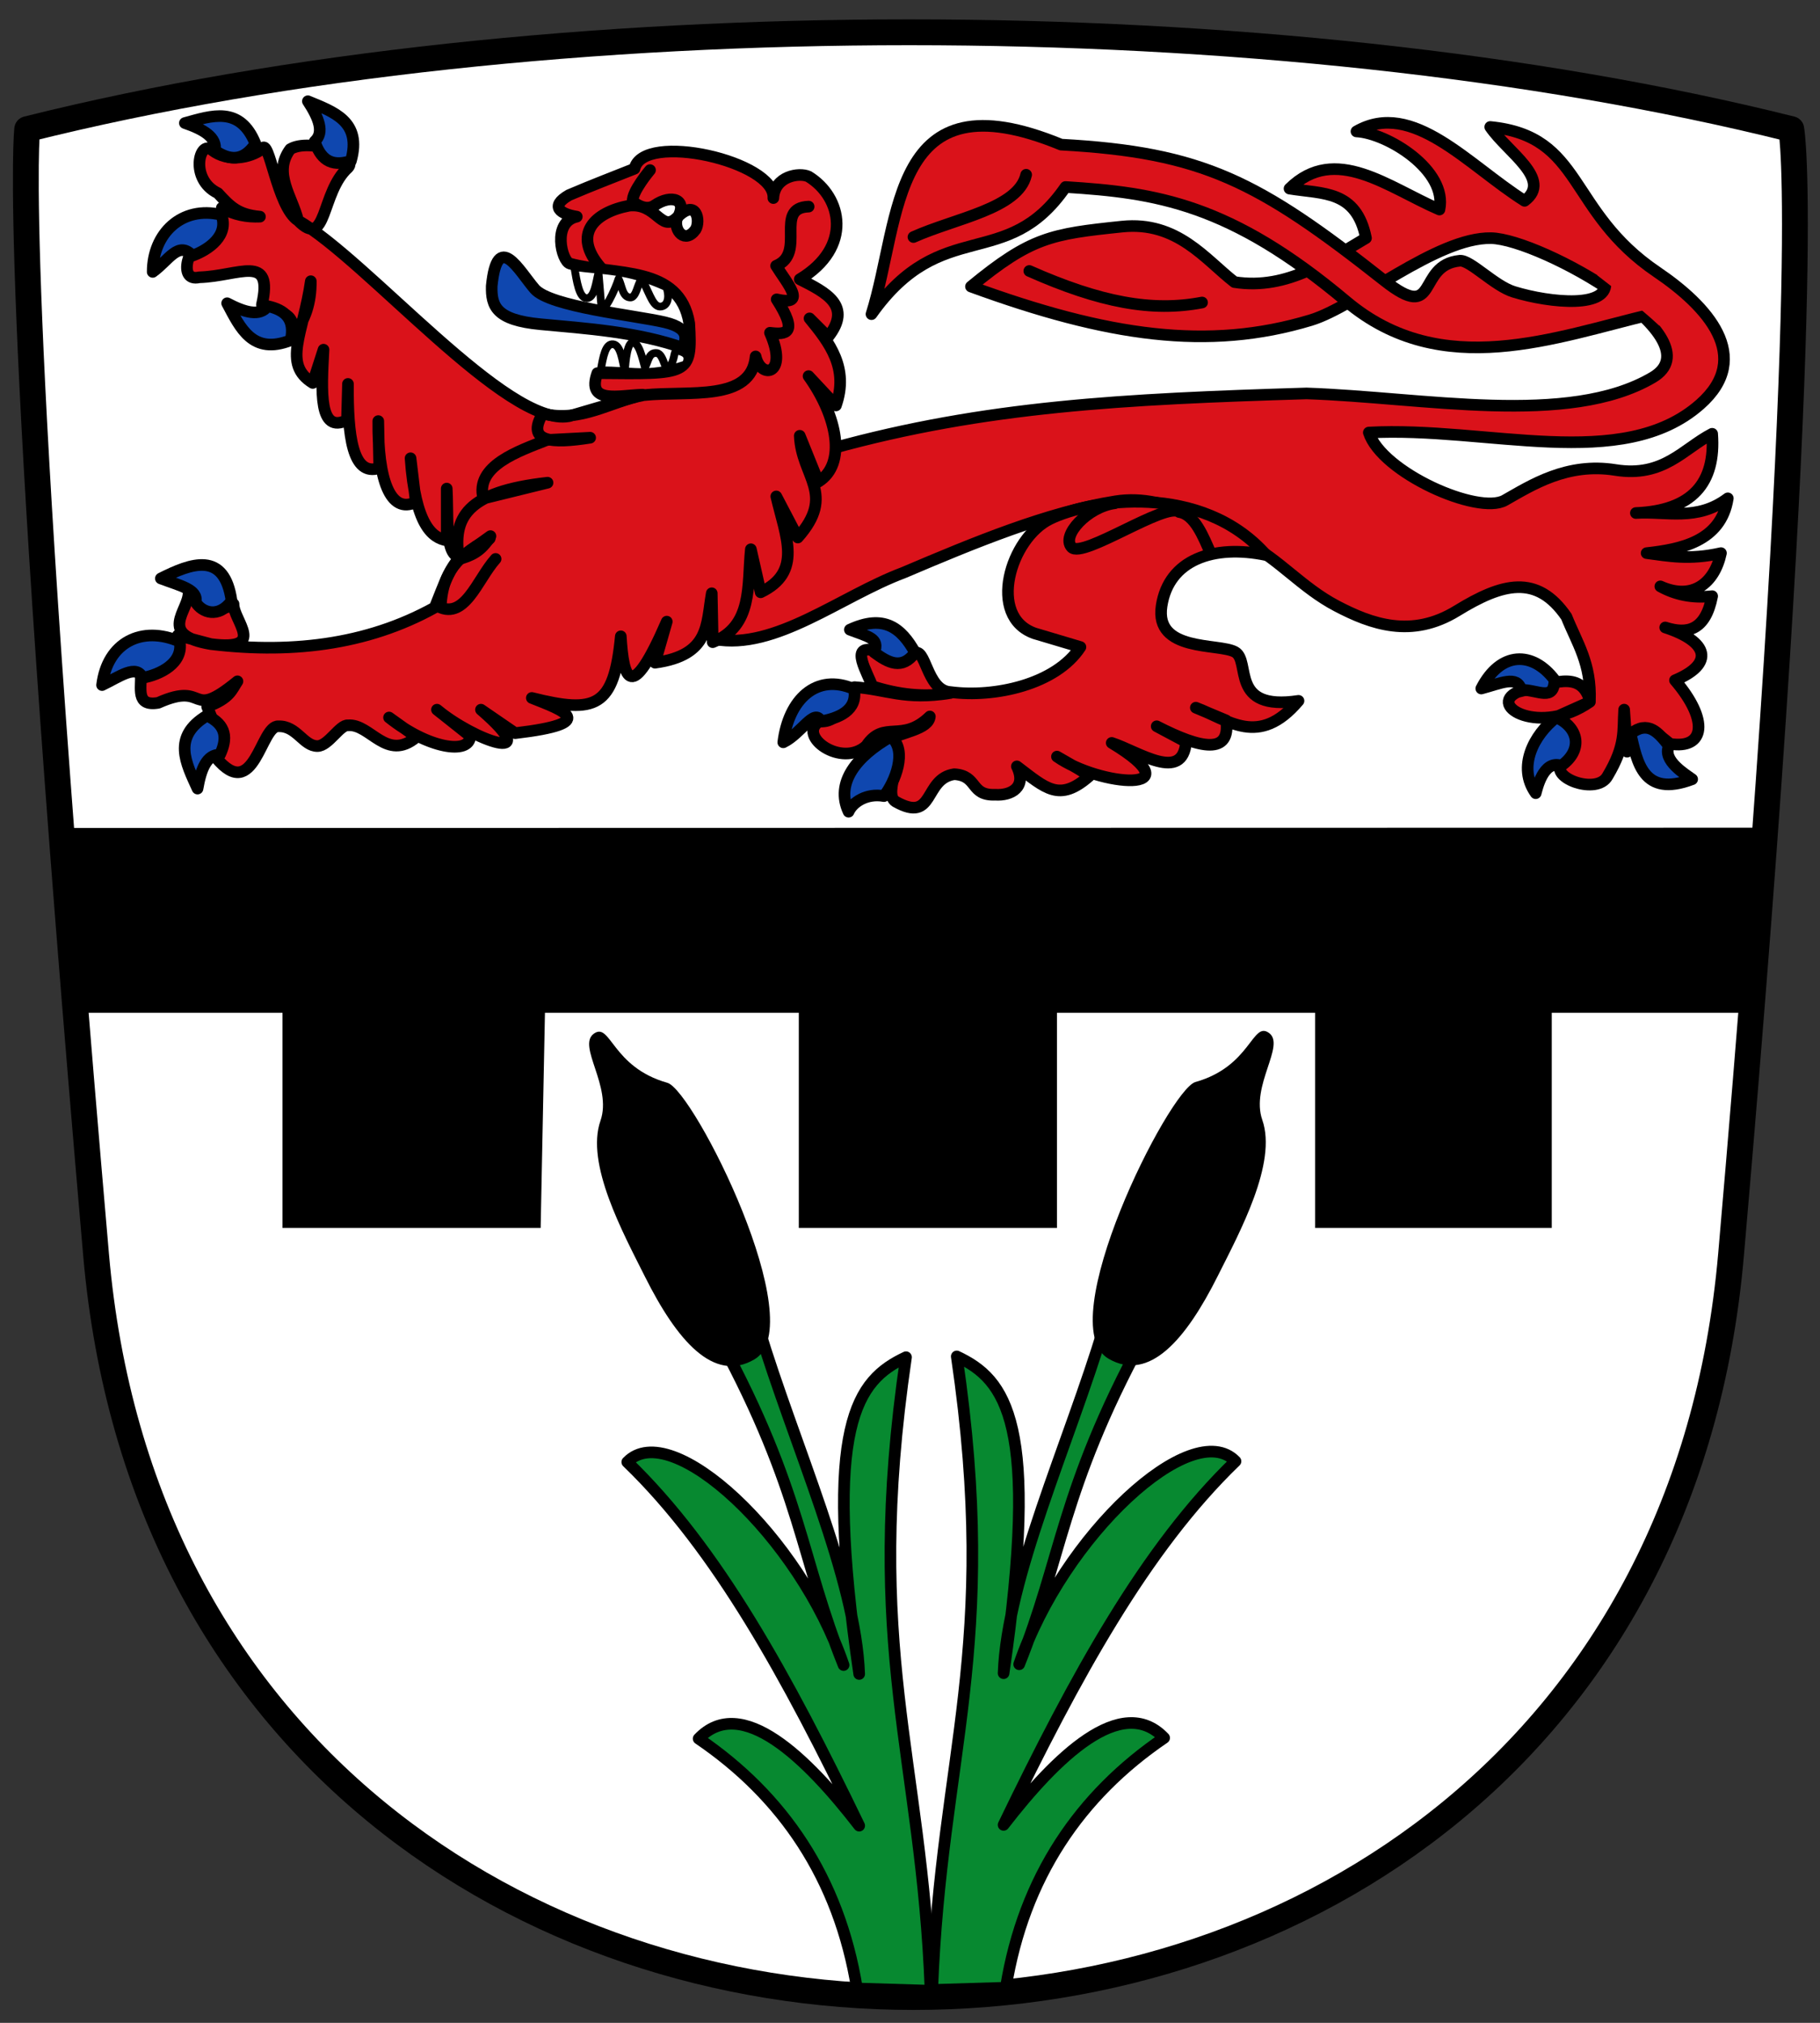 <!-- Created with Inkscape (http://www.inkscape.org/) -->
<svg xmlns:rdf="http://www.w3.org/1999/02/22-rdf-syntax-ns#" xmlns="http://www.w3.org/2000/svg" height="470" width="423" version="1.1" xmlns:cc="http://creativecommons.org/ns#" xmlns:dc="http://purl.org/dc/elements/1.1/">
 <rect width="100%" height="100%" fill="#333333" stroke="none"/>

 <g transform="translate(-2.454,-3.686)">
  <path stroke-linejoin="round" d="M8.78,33.688c120-30,290-30,410,0,0,0,6,31.498-14,261.5s-360,230-380,0-16-261.5-16-261.5z" stroke="#000" stroke-linecap="round" stroke-miterlimit="4" stroke-dasharray="none" stroke-width="6" fill="#FFF"/>
  <path stroke-linejoin="round" d="m397.58,97.639c12.528-11.058,1.623-22.869-9.995-30.734-20.974-14.198-17.039-31.594-38.776-33.718,3.954,5.832,14.628,12.21,7.989,17.163-13.026-8.188-26.053-23.625-39.079-16.126,7.214,0.37,21.239,9.064,19.288,18.147-11.906-5.123-24.234-15.295-34.844-4.864,7.756,1.284,15.512,0.283,17.77,11.498-8.41,4.879-18.057,12.187-30.572,10.225-6.744-5.229-13.276-14.227-26.137-12.891-16.411,1.705-21.142,2.447-35.096,13.927,31.727,11.597,55.115,15.009,78.987,7.796,10.52-3.179,29.247-19.266,41.886-19.043,11.569,0.204,52.812,23.411,37.546,32.378-19.576,11.499-53.362,4.598-80.436,3.702-42.608,1.288-74.742,2.967-110.28,12.789l-27.274,44.32,0.001-0.001c14.106,2.593,29.221-9.962,43.866-15.456,16.44-6.992,33.564-14.104,49.321-16.592,12.492-1.972,23.353,6.547,30.684,9.773,7.093,3.511,12.613,10.314,20.683,14.546,8.07,4.231,17.426,7.605,27.956,1.136s18.604-8.633,25.456,1.364c2.486,6.187,5.789,10.847,5.455,19.546-2.098-7.416-8.899-3.963-16.819-2.046-7.088,3.273,5.296,10.309,16.819,2.273l-8.637,3.864c2.045,2.993,7.939,3.493,2.046,10.455-2.662,3.372,8.228,7.395,10.682,2.955,4.333-7.271,3.533-10.472,3.864-15.456l0.682,9.773c2.025-7.37,4.367-6.48,10.001-1.818,8.097,1.289,9.1-5.456,1.136-14.774,9.241-3.869,7.787-8.999-2.273-12.273,5.166,1.654,9.362,0.721,10.91-7.273-4.655,0.52-8.604-0.37-12.046-2.273,7.402,3.336,12.581-0.645,14.091-7.728-7.428,1.67-12.172,0.656-17.274,0,7.721-0.862,17.309-2.626,18.865-12.728-7.122,5.381-14.243,2.958-21.365,3.409,13.067-0.535,18.6-6.967,17.728-18.41-6.694,3.459-11.275,10.206-22.501,8.409-11.226-1.797-19.475,3.533-25.683,7.046-6.208,3.513-28.612-6.459-31.616-15.741,27.517-1.489,58.912,9.405,76.992-6.553z" stroke="#000" stroke-linecap="round" stroke-miterlimit="4" stroke-dasharray="none" stroke-width="2.7" fill="#da121a"/>
  <path stroke-linejoin="round" d="m246.52,124.25c-9.264,4.487-14.698,22.677-3.636,26.592l10.682,3.182c-5.678,8.721-20.014,11.819-30.229,10.455-5.683-0.328-5.68-11.113-8.637-8.864-3.194,3.153-5.071,1.56-8.864-0.682-6.239-1.827-1.535,5.365-0.682,8.182,6.061,1.956,12.122,2.663,18.183,1.591-10.726,1.747-14.892-0.88-22.274-1.364-2.179,3.535-3.716,8.423-8.182,7.955-5.22,3.354,5.123,10.903,10.91,5.682,4.11-6.165,8.257-0.493,14.774-6.819-0.294,3.004-6.51,3.639-9.773,5.455,4.812,3.479-1.385,12.261,1.818,14.319,9.154,5.158,6.436-5.328,13.637-6.364,5.606,0.348,3.579,5.013,9.546,4.773,3.641,0.232,7.372-1.72,5-6.591,6.76,5.105,9.832,8.387,16.819,2.273-1.963-1.507-3.914-2.443-7.5-4.546,9.903,6.953,32.516,8.785,12.728-3.182,6.323,2.073,16.49,9.296,17.274-0.227l-6.819-3.636c10.376,5.332,17.236,6.592,16.137-1.364l-7.046-2.955c7.539,2.801,14.609,9.349,23.865-1.591-16.16,2.457-10.975-9.284-14.774-11.364-3.799-2.08-18.687,0.068-17.046-10.682,1.64-10.75,12.044-14.367,24.32-11.819-15.154-17.132-40.966-12.896-50.23-8.409z" stroke="#000" stroke-linecap="round" stroke-miterlimit="4" stroke-dasharray="none" stroke-width="2.7" fill="#da121a"/>
  <path stroke-linejoin="round" d="m46.283,141.3c3.485,2.183,6.97,5.184,10.455,2.727-0.129,3.778,7.969,10.985-5.228,9.319,19.83,2.392,37.823-0.199,53.411-9.319,0.418-5.301,1.976-10.526,11.364-15.228-11.472,11.558-9.466-2.424-10.001-11.591v12.046c-3.4-0.607-7.315-3.635-8.409-19.092l1.226,10.18c-5.982,2.946-8.869-5.436-8.727-18.816l0.227,10.91c-6.275,2.08-7.338-7.638-7.273-19.546l-0.227,8.409c-6.567,3.252-5.98-6.613-5.455-16.365l-2.5,7.728c-7.149-4.395-2.182-11.488-0.455-23.638,0.062,4.819-1.236,9.094-4.204,12.701,1.016-6.304-4.393-5.265-7.16-7.246,2.763-12.071-5.317-6.633-14.546-6.364-5.306,1.212-2.291-8.258,1.136-8.637,2.306-1.369,4.731-2.596,4.091-7.5,2.955,1.689,5.909,2.17,8.864,2.046-5.107-0.473-6.865-2.291-9.773-5.455-6.676-3.217-4.303-12.568-1.364-10.001,3.718,2.859,8.883,1.784,11.591-0.227,1.648-3.267,3.469,13.473,8.409,16.592-1.317-5.531-5.96-11.061-1.818-16.592,4.512-2.676,16.136,1.462,13.41,4.318-6.354,5.721-4.825,19.211-11.591,12.273,16.047,9.179,48.596,48.129,62.958,45.457l17.046-5c-5.422,0.132-13.046,2.309-10.455-5,21.214,0.186,22.079,0.596,21.365-11.591-2.219-13.579-17.177-10.987-27.729-13.864-1.9-0.525-4.226-9.648,1.591-10.91-3.814-0.598-6.375-2.37-1.818-5,5.68-2.428,9.84-3.981,15.228-6.137,1.939-8.712,32.832-1.704,32.274,6.819,0.267-5.104,6.003-6.009,8.182-5,7.756,4.737,10.347,16.416-2.046,23.865,6.126,3.095,12.293,6.175,6.591,13.41l-4.318-4.318c4.693,5.725,9.156,11.537,6.137,20.228l-6.364-6.819c6.723,9.392,8.883,20.458,2.273,24.547l-4.318-10.682c0.37,9.5,8.528,13.521-0.455,23.638l-5-9.546c2.204,9.437,6.171,17.564-3.636,22.274l-2.273-10.001c-0.863,8.348,0.562,17.811-8.864,21.592l-0.227-11.364c-1.272,7.134-0.34,14.384-13.182,16.137l2.727-9.546c-8.384,19.315-10.081,13.426-10.682,3.409-1.583,16.538-5.886,18.041-20.683,14.319,7.373,2.916,15.862,5.856-3.864,8.182l-7.955-5.455c15.178,13.124-1.628,7.171-10.228,0l7.728,6.137c-0.073,4.439-9.867,2.878-18.865-4.318l6.364,4.546c-6.95,5.863-10.721-3.191-15.91-2.727-1.883-0.191-4.539,4.774-7.065,4.819-3.26,0.058-4.863-4.751-9.072-4.592-4.167-0.389-5.606,18.112-14.546,7.273,1.888-2.906-0.302-7.702-2.046-11.819,5.353-1.97,5.719-3.94,7.046-5.909-11.668,9.523-6.689-0.241-18.41,5-5.369,0.918-3.811-3.552-4.091-6.591,7.457-0.533,7.585-5.064,8.637-9.092l7.728,2.046c-12.668-2.115-5.11-7.748-5.228-12.046z" stroke="#000" stroke-linecap="round" stroke-miterlimit="4" stroke-dasharray="none" stroke-width="2.7" fill="#da121a"/>
  <path stroke-linejoin="round" d="m128.1,79.021c-10.363-0.968-11.474-4.206-11.364-8.864,1.316-13.208,6.411-3.46,10.001,0.682,3.589,4.142,23.455,6.129,30.229,7.728,6.774,1.599,4.235,4.59,4.432,6.023-10.678-3.812-22.935-4.601-33.297-5.569z" stroke="#000" stroke-linecap="round" stroke-miterlimit="4" stroke-dasharray="none" stroke-width="2.7" fill="#0f47af"/>
  <path stroke-linejoin="round" d="m74.011,27.208c6.003,2.481,12.606,4.674,10.001,13.864-4.869,1.584-7.162-0.697-8.409-4.546,2.28-2.052,0.949-5.459-1.591-9.319z" stroke="#000" stroke-linecap="round" stroke-miterlimit="4" stroke-dasharray="none" stroke-width="2.7" fill="#0f47af"/>
  <path fill="#FFF" d="m164.89,57.091a5.517,2.566,30.071,1,1,-9.55,-5.529,5.517,2.566,30.071,1,1,9.55,5.529z"/>
  <path stroke-linejoin="round" d="m45.423,32.275c6.263-1.724,12.823-4.042,16.402,4.815-2.874,4.237-6.084,3.843-9.43,1.569,0.542-3.019-2.599-4.893-6.973-6.383z" stroke="#000" stroke-linecap="round" stroke-miterlimit="4" stroke-dasharray="none" stroke-width="2.7" fill="#0f47af"/>
  <path stroke-linejoin="round" d="m37.942,66.862c-0.025-8.821,6.686-15.504,15.97-13.254,1.77,4.804-2.921,8.092-6.719,9.487-3.275-3.563-5.491,1.08-9.25,3.767z" stroke="#000" stroke-linecap="round" stroke-miterlimit="4" stroke-dasharray="none" stroke-width="2.7" fill="#0f47af"/>
  <path stroke-linejoin="round" d="m55.245,74.143c3.052,5.733,5.877,12.092,14.771,8.605,1.103-5-1.39-7.06-5.342-7.928-1.821,2.469-5.341,1.475-9.429-0.677z" stroke="#000" stroke-linecap="round" stroke-miterlimit="4" stroke-dasharray="none" stroke-width="2.7" fill="#0f47af"/>
  <path stroke-linejoin="round" d="m39.842,138.09c7.007-3.523,14.79-6.493,16.43,5.225-3.037,4.122-6.911,2.693-8.348,0.29,0.659-2.996-3.77-3.855-8.082-5.515z" stroke="#000" stroke-linecap="round" stroke-miterlimit="4" stroke-dasharray="none" stroke-width="2.7" fill="#0f47af"/>
  <path stroke-linejoin="round" d="m26.178,162.86c1.218-9.934,9.277-13.911,18.035-10.096,0.916,5.037-4.606,7.685-8.587,8.406-1.501-3.217-5.282-0.309-9.448,1.69z" stroke="#000" stroke-linecap="round" stroke-miterlimit="4" stroke-dasharray="none" stroke-width="2.7" fill="#0f47af"/>
  <path stroke-linejoin="round" d="m48.364,186.91c-2.682-5.916-5.998-12.033,2.189-16.954,4.635,2.176,4.747,5.408,3.025,9.068-3.067-0.063-4.426,3.333-5.214,7.886z" stroke="#000" stroke-linecap="round" stroke-miterlimit="4" stroke-dasharray="none" stroke-width="2.7" fill="#0f47af"/>
  <path stroke-linejoin="round" d="m184.5,176.16c1.218-9.934,7.686-16.184,16.444-12.369,0.916,5.037-3.697,6.776-7.678,7.497-1.501-3.217-4.6,2.873-8.766,4.872z" stroke="#000" stroke-linecap="round" stroke-miterlimit="4" stroke-dasharray="none" stroke-width="2.7" fill="#0f47af"/>
  <path stroke-linejoin="round" d="m199.98,149.99c7.85-3.638,11.947-0.483,15.159,5.332-3.046,4.115-6.256,2.355-9.506-0.054,1.319-3.296-1.344-3.608-5.653-5.277z" stroke="#000" stroke-linecap="round" stroke-miterlimit="4" stroke-dasharray="none" stroke-width="2.7" fill="#0f47af"/>
  <path stroke-linejoin="round" d="m199.68,192.28c-3.138-6.679,1.851-12.925,9.813-17.425,4.011,3.182,0.925,10.633-1.592,13.801-4.014-0.737-7.263,1.423-8.222,3.624z" stroke="#000" stroke-linecap="round" stroke-miterlimit="4" stroke-dasharray="none" stroke-width="2.7" fill="#0f47af"/>
  <path stroke-linejoin="round" d="m346.73,163.66c4.464-8.68,11.905-8.747,17.003-2.047-0.062,5.12-3.695,2.389-7.74,2.337-0.859-3.444-4.793-1.458-9.263-0.29z" stroke="#000" stroke-linecap="round" stroke-miterlimit="4" stroke-dasharray="none" stroke-width="2.7" fill="#0f47af"/>
  <path stroke-linejoin="round" d="m359.38,187.98c-4.336-6.068-0.478-13.552,4.78-17.611,5.327,2.384,6.196,7.643,1.166,11.221-4.212-1.46-5.671,5.466-5.947,6.39z" stroke="#000" stroke-linecap="round" stroke-miterlimit="4" stroke-dasharray="none" stroke-width="2.7" fill="#0f47af"/>
  <path stroke-linejoin="round" d="m395.74,184.74c-11.493,4.352-12.775-4.105-14.307-10.569,4.039-3.147,6.431-0.362,8.915,2.831-1.603,3.395,3.888,6.624,5.392,7.738z" stroke="#000" stroke-linecap="round" stroke-miterlimit="4" stroke-dasharray="none" stroke-width="2.7" fill="#0f47af"/>
  <path stroke-linejoin="round" d="m135.93,65.737c0.566,3.268,1.105,7.227,2.893,7.232,1.788,0.005,2.153-3.65,2.732-5.947l0.643,7.554c0.247,2.899,3.373-3.898,4.018-6.107,0.844,1.68,0.89,4.291,2.732,4.339,1.842,0.048,1.843-5.817,3.214-3.214s2.177,5.653,4.018,5.303c1.841-0.349,1.789-2.971,1.125-4.5-9.096-4.13-14.314-3.679-21.375-4.661z" stroke="#000" stroke-linecap="round" stroke-miterlimit="4" stroke-dasharray="none" stroke-width="1.8" fill="#FFF"/>
  <path stroke-linejoin="round" d="m142.07,89.749c0.566-3.199,1.105-6.288,2.893-6.074,1.788,0.214,2.153,3.914,2.732,6.281,0,0,0.253-6.605,1.768-6.671,1.515-0.067,2.248,3.508,2.893,5.796,0.844-1.576,0.89-3.539,2.732-3.361,1.842,0.178,1.843,5.401,3.214,2.966s0.409-3.939,2.25-3.365c1.841,0.575,1.95,1.584,1.286,3.031-9.096,3.015-12.707,1.282-19.768,1.397z" stroke="#000" stroke-linecap="round" stroke-miterlimit="4" stroke-dasharray="none" stroke-width="1.8" fill="#FFF"/>
  <path stroke-linejoin="round" d="m375.53,68.905c1.198,6.513-12.651,5.231-21.251,2.592-4.519-1.387-10.121-7.457-12.535-7.23-10.211,0.961-4.721,14.741-17.528,4.638-29.396-23.189-42.22-29.805-75.156-31.617-39.825-16.384-37.024,17.042-44.057,39.392,16.413-23.142,31.272-9.527,45.094-29.544,21.07,1.311,38.2,3.828,65.308,26.612,22.212,18.669,48.633,8.229,71.009,2.932" stroke="#000" stroke-linecap="round" stroke-miterlimit="4" stroke-dasharray="none" stroke-width="2.7" fill="#da121a"/>
  <path d="M17.199,196.07,412.11,196l-4,43h-45v50h-55v-50h-60v50h-60v-50h-59l-1,50h-60v-50h-48.11z" fill="#000"/>
  <path stroke-linejoin="round" d="m178.82,312.29c8.187,27.112,22.536,58.159,23.324,80.339-8.499-58.117-0.569-68.226,10.885-73.601-10,68.04,3.643,92.474,5.702,147.2l-17.104-0.518c-4.167-25.725-17.274-44.77-36.8-58.051,9.888-10.401,25.166,4.483,37.319,20.214-16.707-34.551-32.899-64.221-53.905-84.486,10.095-10.466,40.169,17.404,50.277,47.167-9.882-24.548-9.782-40.502-28.507-75.156z" stroke="#000" stroke-linecap="round" stroke-miterlimit="4" stroke-dasharray="none" stroke-width="2.7" fill="#078930"/>
  <path d="m140.46,243.87c3.924-2.833,4.16,7.752,17.104,11.403,6.135,1.73,33.632,56.425,20.214,64.271-9.518,5.565-18.051-4.529-25.397-19.178-5.171-10.31-13.859-26.281-10.366-36.282,2.777-7.951-5.479-17.382-1.555-20.214z" fill="#000"/>
  <path stroke-linejoin="round" d="m259.03,312.11c-8.187,27.112-22.536,58.159-23.324,80.339,8.499-58.117,0.569-68.226-10.885-73.601,10,68.04-3.643,92.474-5.702,147.2l17.104-0.518c4.167-25.725,17.274-44.77,36.8-58.051-9.888-10.401-25.166,4.483-37.319,20.214,16.707-34.551,32.899-64.221,53.905-84.486-10.095-10.466-40.169,17.404-50.277,47.167,9.882-24.548,9.782-40.502,28.507-75.156z" stroke="#000" stroke-linecap="round" stroke-miterlimit="4" stroke-dasharray="none" stroke-width="2.7" fill="#078930"/>
  <path d="m297.39,243.69c-3.924-2.833-4.16,7.752-17.104,11.403-6.135,1.73-33.632,56.425-20.214,64.271,9.518,5.565,18.051-4.529,25.397-19.178,5.171-10.31,13.859-26.281,10.366-36.282-2.777-7.951,5.479-17.382,1.555-20.214z" fill="#000"/>
  <path stroke-linejoin="round" d="m153.53,43.207s-4.295,5.068-4.013,7.279c0,0,2.791,2.501,5.06,0.933,3.942-2.723,8.001-1.401,5.176,3.144-0.72,2.718,1.928,5.865,4.372,2.451,1.169-1.938,0.279-7.471-4.385-2.726-3.653,3.503-4.629-3.481-11.067-2.813-8.039,1.52-13.4,6.603-6.55,14.458m72.635-7.173c9.73-4.379,24.373-6.575,26.193-14.47m0.733,22.357c16.414,7.28,28.497,9.562,40.153,7.325m-91.44-22.281c-8.177,0.294-0.422,10.781-7.558,13.75,2.464,4.011,7.406,9.467,0.128,7.796,5.119,7.957,2.18,8.241-1.557,7.765,4.351,9.789-2.112,10.945-3.333,5.5-1.036,10.63-15.43,7.902-26.006,8.991-7.817,1.468-14.474,6.419-23.486,4.302-3.943,6.689,2.215,6.981,11.025,5.593l-10.04,0.523c-6.431,2.554-16.794,5.952-14.782,13.606l14.923-3.674c-18.896,2.089-22.168,8.143-20.566,17.765,2.58-0.762,5.141-1.656,7.301-5.359l-7.163,5.142c-2.146,1.87-3.825,6.537-5.558,10.882,6.643,4.111,9.594-5.933,13.916-10.721m143.89-12.937c-6.274,0.832-12.52,7.514-10.001,10.228,2.533,2.711,22.009-10.699,25.001-8.182,3.611,0.546,5.653,5.865,7.273,9.546" stroke="#000" stroke-linecap="round" stroke-miterlimit="4" stroke-dasharray="none" stroke-width="2.7" fill="none"/>
  <path stroke-linejoin="miter" d="m374.61,66.474c4.874,3.867,9.307,6.93,14.513,11.792" stroke="#da121a" stroke-linecap="butt" stroke-miterlimit="4" stroke-dasharray="none" stroke-width="3" fill="none"/>
 </g>
</svg>
